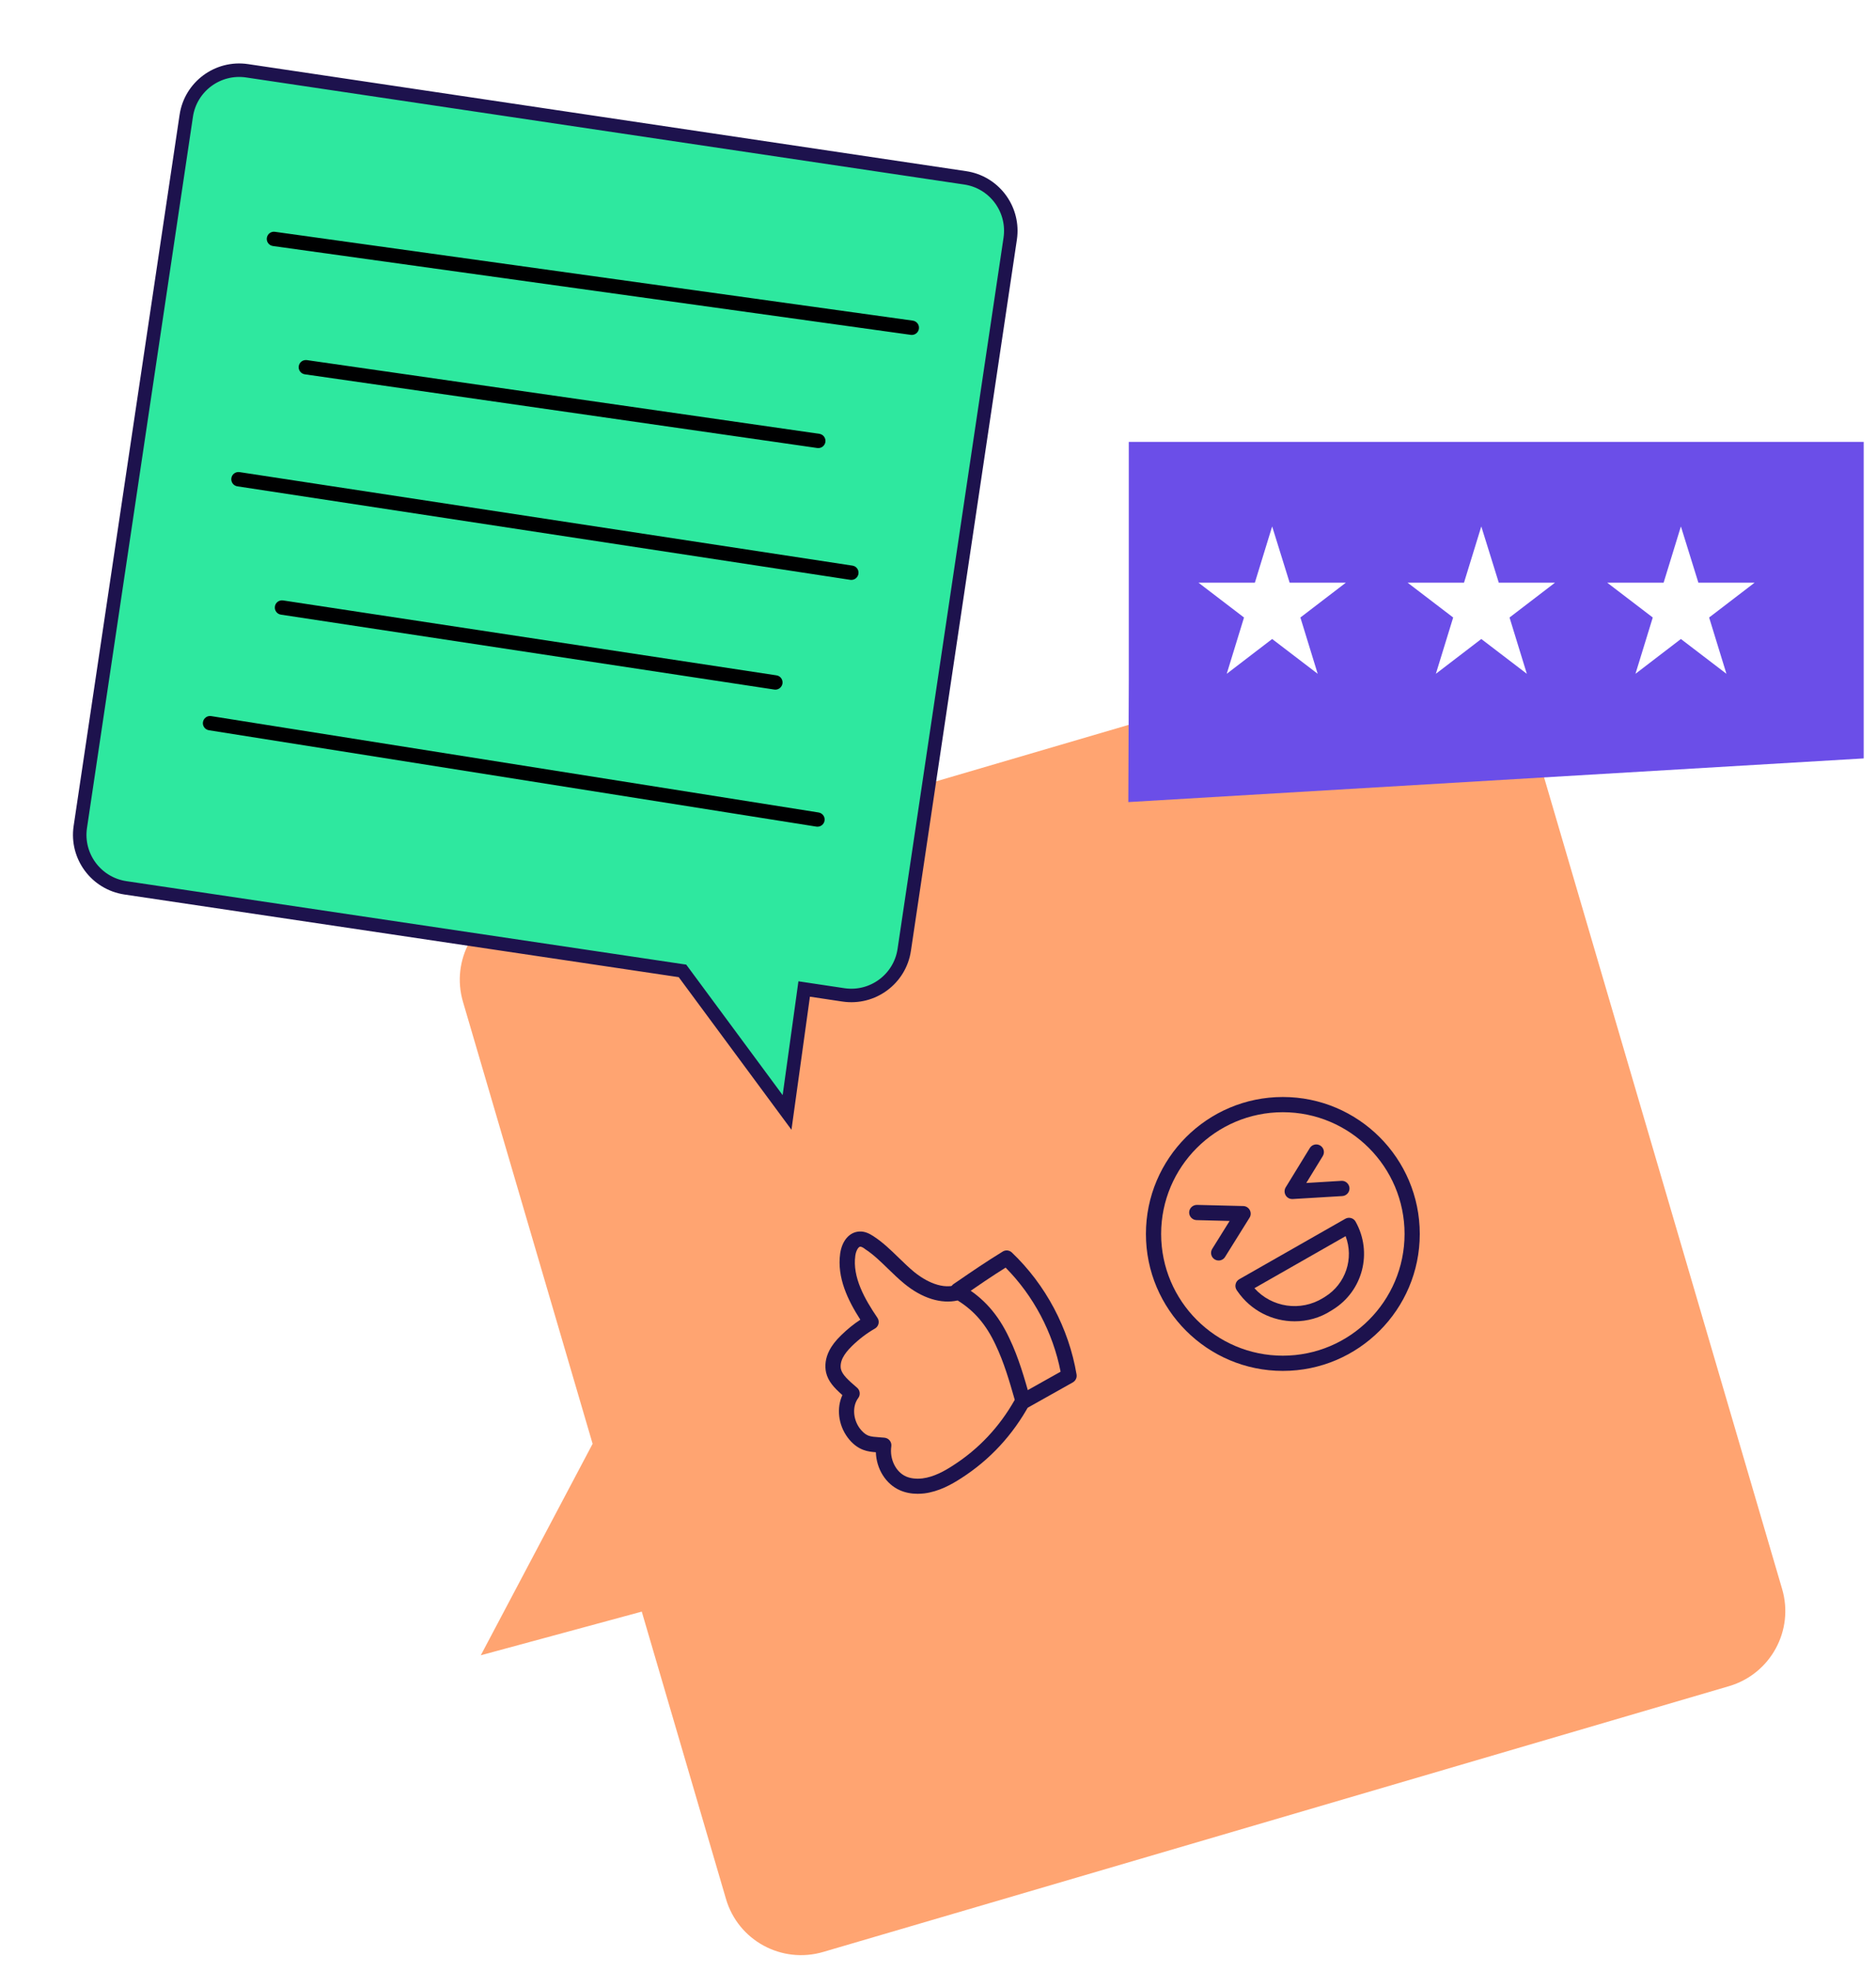 <svg width="139" height="146" viewBox="0 0 139 146" fill="none" xmlns="http://www.w3.org/2000/svg">
<path d="M53.791 140.668L47.551 119.384L35.624 122.618L43.909 106.952L34.304 74.211C33.399 71.136 35.161 67.916 38.236 67.011L105.349 47.323C108.424 46.418 111.644 48.18 112.549 51.255L132.043 117.705C132.949 120.78 131.186 124 128.111 124.905L60.998 144.593C57.916 145.498 54.689 143.743 53.791 140.668Z" fill="#FFA471"/>
<path d="M95.051 101.552C89.454 101.552 84.906 97.004 84.906 91.407C84.906 85.811 89.454 81.262 95.051 81.262C100.648 81.262 105.196 85.811 105.196 91.407C105.196 97.004 100.648 101.552 95.051 101.552ZM95.051 82.389C90.08 82.389 86.033 86.436 86.033 91.407C86.033 96.378 90.08 100.425 95.051 100.425C100.022 100.425 104.069 96.378 104.069 91.407C104.069 86.436 100.022 82.389 95.051 82.389Z" fill="#1D124D"/>
<path d="M95.745 88.821C95.547 88.821 95.361 88.719 95.26 88.545C95.153 88.364 95.153 88.139 95.26 87.959L97.047 85.045C97.21 84.78 97.554 84.695 97.824 84.859C98.089 85.022 98.174 85.366 98.01 85.637L96.787 87.632L99.391 87.474C99.695 87.451 99.966 87.694 99.989 88.004C100.006 88.314 99.769 88.579 99.459 88.601L95.778 88.821C95.767 88.821 95.756 88.821 95.745 88.821Z" fill="#1D124D"/>
<path d="M90.296 93.375C90.195 93.375 90.093 93.347 89.998 93.29C89.733 93.127 89.654 92.778 89.817 92.513L91.108 90.444L88.662 90.382C88.352 90.377 88.104 90.117 88.109 89.808C88.115 89.498 88.38 89.255 88.684 89.255L92.117 89.34C92.32 89.345 92.505 89.458 92.601 89.638C92.697 89.819 92.692 90.033 92.584 90.202L90.77 93.11C90.668 93.279 90.482 93.375 90.296 93.375Z" fill="#1D124D"/>
<path d="M95.925 97.878C94.285 97.878 92.679 97.094 91.681 95.64L91.63 95.567C91.546 95.437 91.512 95.274 91.552 95.122C91.585 94.969 91.687 94.84 91.822 94.761L99.673 90.286C99.803 90.213 99.955 90.19 100.101 90.23C100.248 90.269 100.366 90.365 100.44 90.495C101.719 92.772 100.981 95.635 98.76 97.01L98.625 97.094C97.791 97.63 96.855 97.878 95.925 97.878ZM92.944 95.426C94.223 96.852 96.365 97.184 98.039 96.147L98.174 96.063C99.718 95.105 100.327 93.217 99.701 91.571L92.944 95.426Z" fill="#1D124D"/>
<path d="M67.984 110.655C67.516 110.655 67.088 110.57 66.694 110.401C65.634 109.945 64.935 108.812 64.896 107.578C64.586 107.555 64.287 107.521 63.983 107.409C63.543 107.251 63.137 106.93 62.805 106.484C62.111 105.549 61.971 104.309 62.416 103.345C61.785 102.787 61.362 102.319 61.21 101.682C61.091 101.164 61.17 100.589 61.441 100.059C61.632 99.676 61.914 99.31 62.326 98.91C62.771 98.476 63.244 98.087 63.746 97.76C62.816 96.311 62.004 94.638 62.252 92.856C62.388 91.904 62.94 91.267 63.667 91.228C64.073 91.2 64.422 91.385 64.704 91.566C65.42 92.028 66.017 92.614 66.603 93.183C66.987 93.555 67.347 93.905 67.736 94.226C68.255 94.649 69.596 95.59 70.87 95.184C71.022 95.133 71.185 95.156 71.326 95.235C72.871 96.131 73.969 97.377 74.792 99.146C75.474 100.567 75.908 102.1 76.325 103.576C76.365 103.717 76.354 103.897 76.286 104.027C75.052 106.293 73.344 108.141 71.214 109.505C70.515 109.956 69.573 110.492 68.48 110.627C68.317 110.644 68.148 110.655 67.984 110.655ZM63.746 92.349H63.74C63.605 92.355 63.43 92.631 63.374 93.009C63.148 94.615 64.073 96.238 65.008 97.613C65.099 97.743 65.127 97.906 65.093 98.058C65.059 98.211 64.958 98.34 64.822 98.419C64.219 98.763 63.644 99.203 63.12 99.716C62.799 100.031 62.59 100.302 62.45 100.572C62.303 100.86 62.252 101.17 62.309 101.423C62.41 101.835 62.827 102.218 63.504 102.798C63.729 102.99 63.768 103.328 63.588 103.565C63.143 104.157 63.194 105.126 63.706 105.814C63.847 106 64.073 106.248 64.366 106.355C64.569 106.428 64.805 106.445 65.115 106.467C65.251 106.479 65.392 106.484 65.538 106.501C65.69 106.518 65.831 106.591 65.927 106.715C66.023 106.834 66.062 106.992 66.04 107.144C65.904 108.085 66.372 109.043 67.139 109.376C67.477 109.522 67.894 109.567 68.345 109.516C69.207 109.409 70.007 108.953 70.605 108.564C72.516 107.341 74.054 105.701 75.187 103.695C74.792 102.308 74.381 100.905 73.772 99.631C73.073 98.132 72.2 97.106 70.954 96.334C69.737 96.61 68.322 96.171 67.02 95.105C66.592 94.756 66.198 94.373 65.814 94.001C65.245 93.448 64.71 92.924 64.09 92.524C64.033 92.468 63.847 92.349 63.746 92.349Z" fill="#1D124D"/>
<path d="M75.906 104.322C75.709 104.322 75.518 104.22 75.416 104.034C75.264 103.764 75.36 103.42 75.63 103.268L78.584 101.611C78.014 98.708 76.583 95.997 74.509 93.901C73.46 94.56 72.502 95.214 71.572 95.856L71.296 96.042C71.037 96.217 70.688 96.155 70.513 95.896C70.338 95.637 70.4 95.287 70.659 95.112L70.936 94.926C71.984 94.205 73.072 93.461 74.295 92.712C74.514 92.576 74.796 92.61 74.977 92.785C77.485 95.18 79.187 98.387 79.767 101.819C79.807 102.056 79.694 102.287 79.485 102.405L76.183 104.26C76.098 104.299 76.002 104.322 75.906 104.322Z" fill="#1D124D"/>
<g filter="url(#filter0_d_258_703)">
<path d="M9.801 4.579C10.122 2.414 12.142 0.923 14.304 1.243L67.514 9.174C69.612 9.485 71.077 11.39 70.875 13.475L70.851 13.677L62.999 66.36V66.361C62.678 68.526 60.659 70.018 58.497 69.698L56.084 69.336L55.584 69.261L55.515 69.762L54.316 78.406L46.69 68.087L46.566 67.92L46.361 67.89L5.287 61.767H5.288C3.121 61.441 1.63 59.425 1.95 57.264L9.801 4.58V4.579Z" fill="#2EE89F" stroke="#1D124D"/>
<path d="M63.559 20.81C63.532 20.81 63.511 20.81 63.484 20.805L16.223 14.224C15.931 14.182 15.729 13.916 15.771 13.623C15.814 13.331 16.08 13.129 16.372 13.172L63.633 19.752C63.926 19.795 64.128 20.061 64.085 20.353C64.048 20.619 63.819 20.81 63.559 20.81Z" fill="#000001"/>
<path d="M56.63 29.192C56.604 29.192 56.583 29.192 56.556 29.187L18.586 23.728C18.294 23.685 18.092 23.414 18.135 23.127C18.177 22.835 18.443 22.638 18.735 22.675L56.705 28.135C56.997 28.177 57.199 28.448 57.157 28.735C57.119 29.001 56.891 29.192 56.63 29.192Z" fill="#000001"/>
<path d="M59.08 38.957C59.054 38.957 59.027 38.957 59.001 38.952L13.589 32.026C13.297 31.983 13.1 31.712 13.143 31.42C13.185 31.128 13.456 30.931 13.748 30.973L59.16 37.9C59.452 37.942 59.649 38.213 59.606 38.506C59.564 38.766 59.341 38.957 59.08 38.957Z" fill="#000001"/>
<path d="M53.451 47.086C53.424 47.086 53.398 47.086 53.371 47.08L16.816 41.531C16.523 41.488 16.326 41.217 16.369 40.925C16.412 40.632 16.683 40.436 16.975 40.478L53.531 46.028C53.823 46.07 54.02 46.341 53.977 46.634C53.935 46.894 53.711 47.086 53.451 47.086Z" fill="#000001"/>
<path d="M56.572 57.238C56.546 57.238 56.519 57.238 56.487 57.233L11.48 50.094C11.187 50.046 10.991 49.775 11.038 49.488C11.086 49.201 11.357 48.999 11.644 49.047L56.652 56.186C56.944 56.234 57.141 56.505 57.093 56.792C57.056 57.052 56.827 57.238 56.572 57.238Z" fill="#000001"/>
</g>
<path d="M83.602 59.416L138.088 56.181V32.735H83.637V50.378L83.602 59.416Z" fill="#6B4EE8"/>
<path d="M109.755 38.996L111.051 43.165H115.214L111.847 45.743L113.129 49.913L109.755 47.335L106.389 49.913L107.671 45.743L104.297 43.165H108.473L109.755 38.996Z" fill="white"/>
<path d="M124.544 38.996L125.84 43.165H130.003L126.636 45.743L127.918 49.913L124.544 47.335L121.178 49.913L122.46 45.743L119.086 43.165H123.263L124.544 38.996Z" fill="white"/>
<path d="M94.259 38.996L95.555 43.165H99.718L96.351 45.743L97.633 49.913L94.259 47.335L90.893 49.913L92.174 45.743L88.801 43.165H92.977L94.259 38.996Z" fill="white"/>
<defs>
<filter id="filter0_d_258_703" x="1.406" y="0.699" width="73.988" height="82.992" filterUnits="userSpaceOnUse" color-interpolation-filters="sRGB">
<feFlood flood-opacity="0" result="BackgroundImageFix"/>
<feColorMatrix in="SourceAlpha" type="matrix" values="0 0 0 0 0 0 0 0 0 0 0 0 0 0 0 0 0 0 127 0" result="hardAlpha"/>
<feOffset dx="4" dy="4"/>
<feComposite in2="hardAlpha" operator="out"/>
<feColorMatrix type="matrix" values="0 0 0 0 0.114 0 0 0 0 0.071 0 0 0 0 0.302 0 0 0 1 0"/>
<feBlend mode="normal" in2="BackgroundImageFix" result="effect1_dropShadow_258_703"/>
<feBlend mode="normal" in="SourceGraphic" in2="effect1_dropShadow_258_703" result="shape"/>
</filter>
</defs>
</svg>
